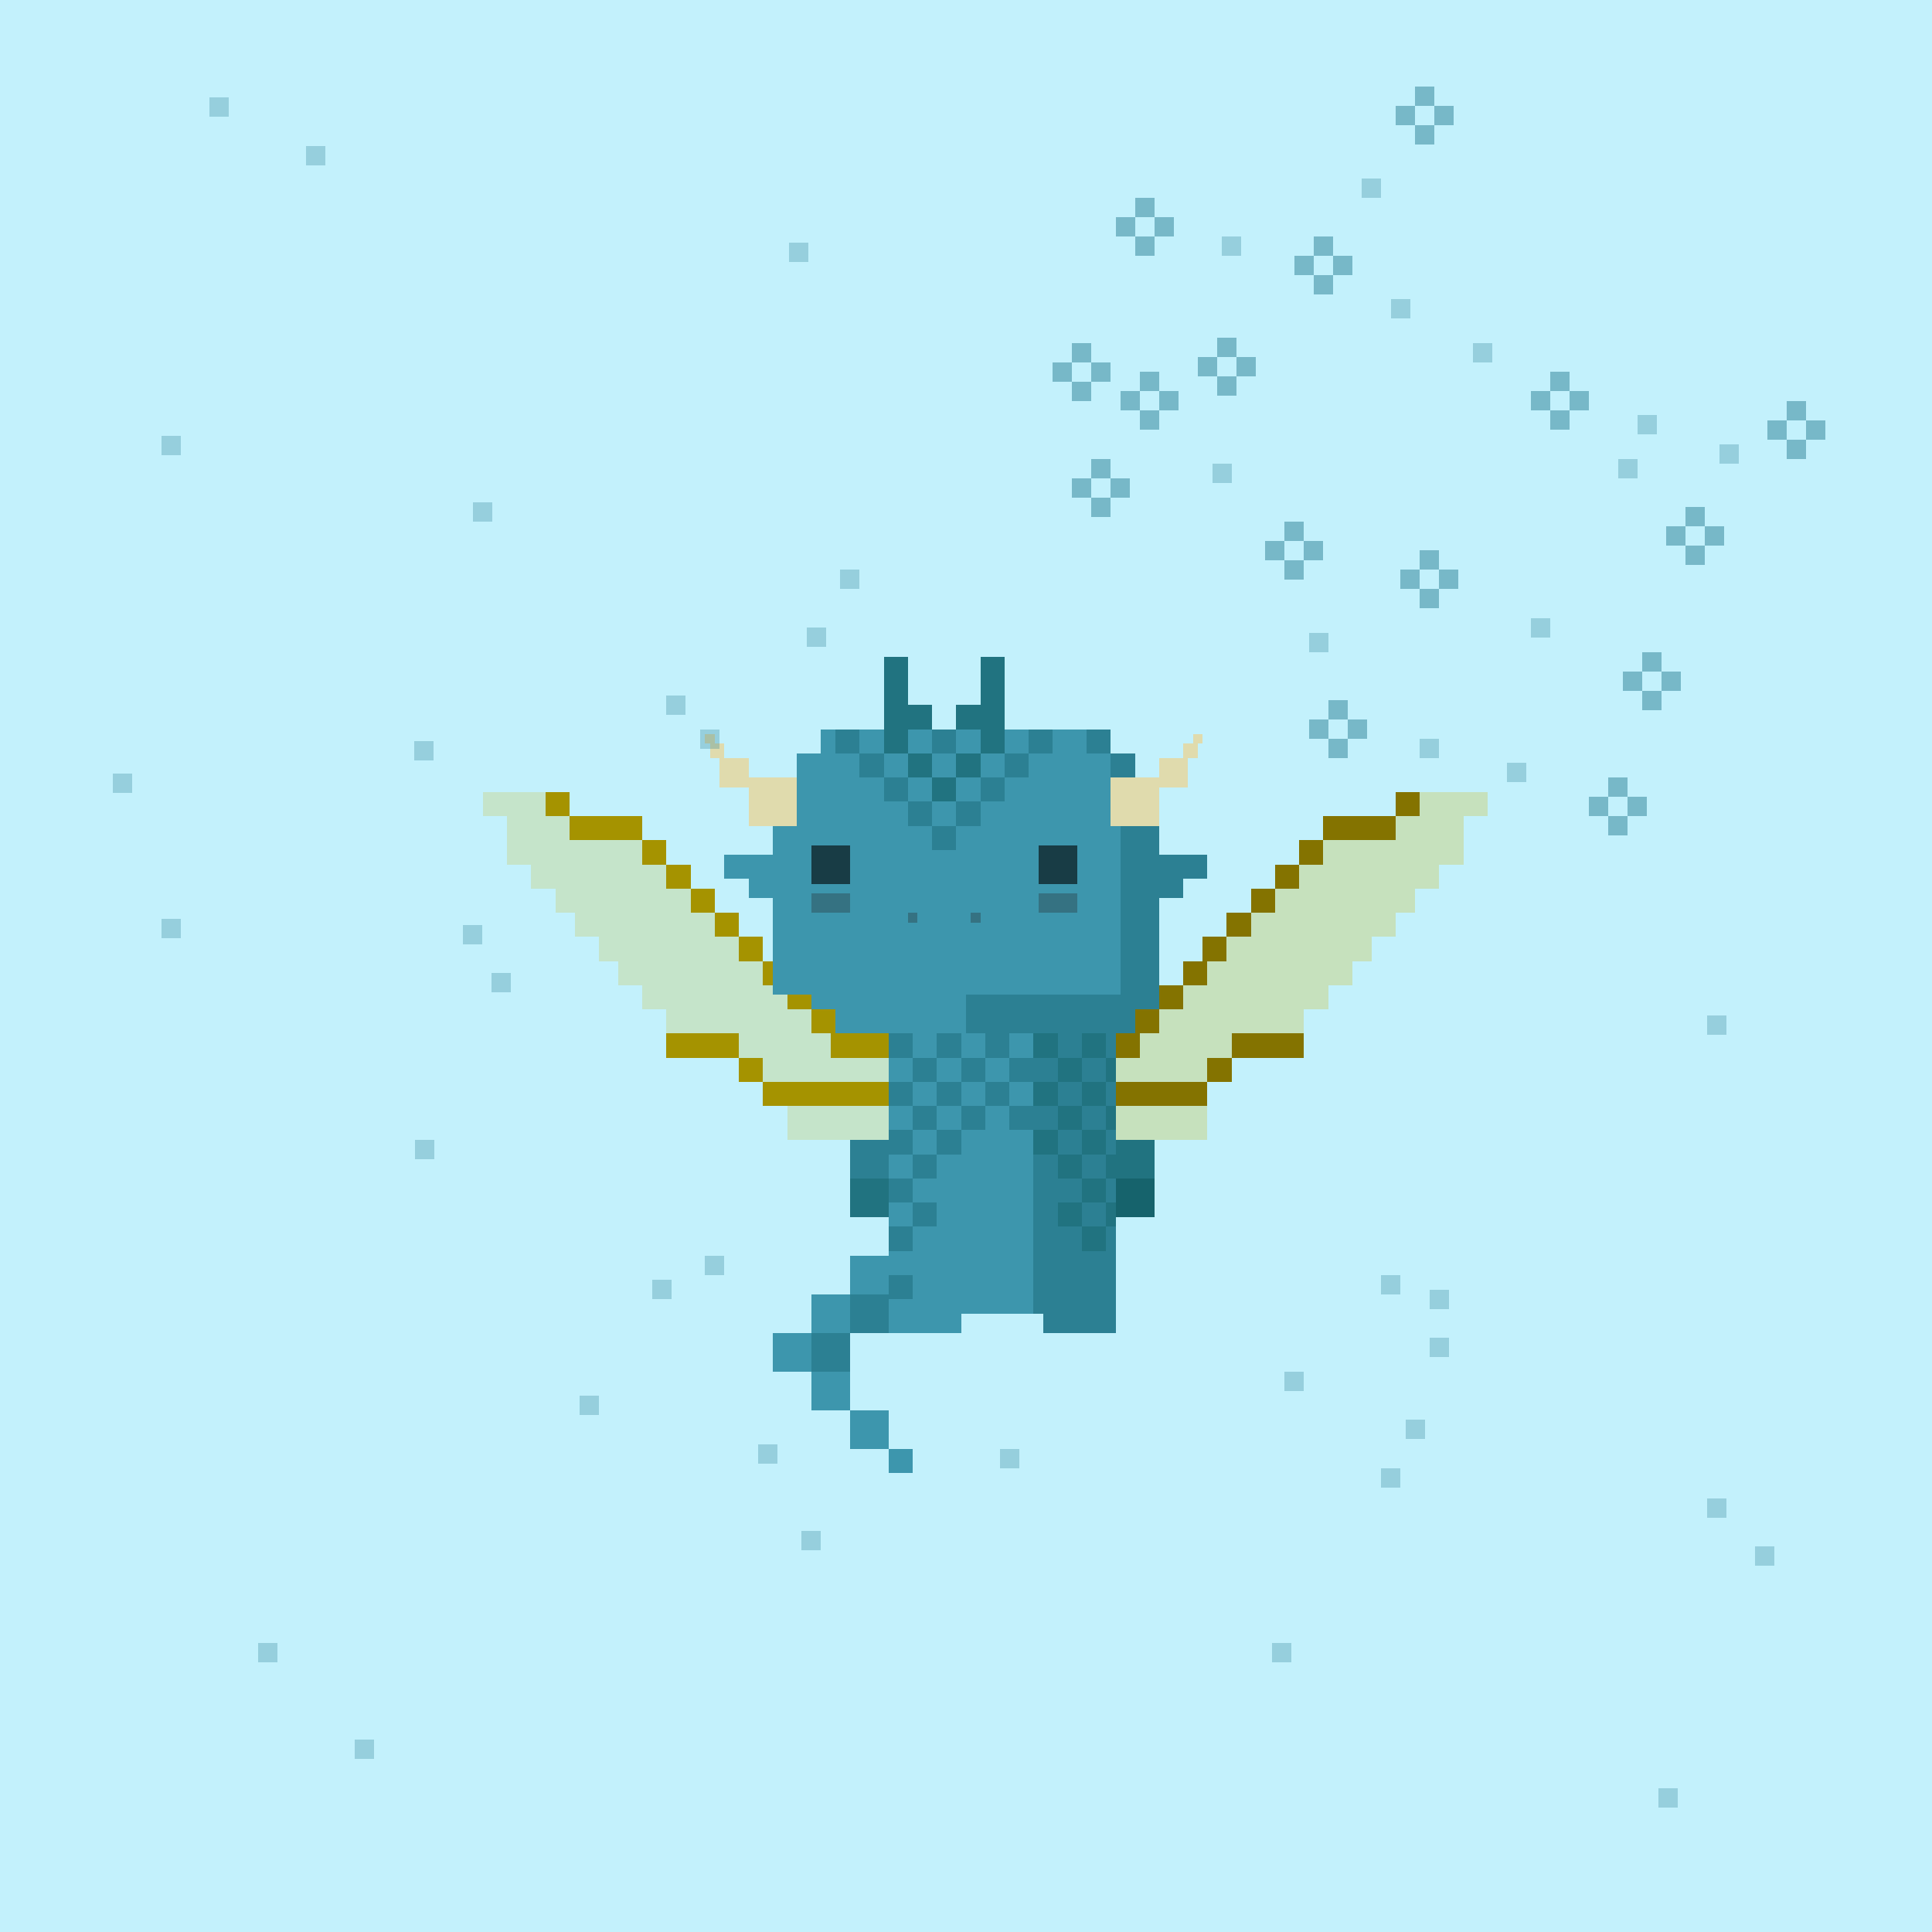 <svg xmlns="http://www.w3.org/2000/svg" viewBox="0 0 400 400">
  <defs>
    <style>.Body__cls-1{fill:#c3f1fc}.Body__cls-2{fill:#3d96ad}.Body__cls-3{fill:#2c8093}.Body__cls-4{fill:#231f20;opacity:0.3}.Body__cls-5{opacity:0.6}.Body__cls-6{fill:#217380}.Body__cls-7{fill:#16636c}</style>
  </defs>
  <g id="Body__Sapphire_Dragon" data-name="Sapphire Dragon" shape-rendering="crispEdges">
    <path class="Body__cls-1" d="M-5-4H405V406H-5z"/>
    <path class="Body__cls-2" d="M240 206 240 161 235 161 235 156 230 156 230 151 170 151 170 156 165 156 165 161 160 161 160 177 155 177 150 177 150 182 155 182 155 186 160 186 160 206 168 206 168 214 184 214 184 260 176 260 176 268 184 268 184 272 184 276 199 276 199 272 214 272 214 214 200 214 200 206 240 206z"/>
    <path class="Body__cls-3" d="M245 177 240 177 240 161 235 161 235 156 230 156 230 161 232 161 232 206 200 206 200 214 214 214 214 272 216 272 216 276 231 276 231 272 231 262 231 214 235 214 235 209 240 209 240 206 240 186 245 186 245 182 250 182 250 177 245 177zM225 151H230V156H225zM176 268H184V276H176zM168 276H176V284H168z"/>
    <path class="Body__cls-2" d="M168 268H176V276H168zM160 276H168V284H160zM168 284H176V292H168zM176 292H184V300H176z"/>
    <path class="Body__cls-2" transform="translate(373 605) rotate(180)" d="M184 300H189V305H184z"/>
    <path id="Body__Mouth" class="Body__cls-4" d="M188 189H190V191H188z"/>
    <path id="Body__Mouth-2" data-name="Mouth" class="Body__cls-4" d="M201 189H203V191H201z"/>
    <path id="Body__Left_Eye" data-name="Left Eye" class="Body__cls-5" d="M168 175H176V183H168z"/>
    <path id="Body__Right_Eye" data-name="Right Eye" class="Body__cls-5" d="M215 175H223V183H215z"/>
    <path id="Body__Left_Cheek" data-name="Left Cheek" class="Body__cls-4" d="M168 185H176V189H168z"/>
    <path id="Body__Right_Cheek" data-name="Right Cheek" class="Body__cls-4" d="M215 185H223V189H215z"/>
    <path id="Body__Left_Arm" data-name="Left Arm" class="Body__cls-3" d="M176 236H184V252H176z"/>
    <path id="Body__Right_Arm" data-name="Right Arm" class="Body__cls-6" d="M231 236H239V252H231z"/>
    <path id="Body__Left_Shoe" data-name="Left Shoe" class="Body__cls-6" d="M176 244H184V252H176z"/>
    <path id="Body__Left_Hand" data-name="Left Hand" class="Body__cls-7" d="M231 244H239V252H231z"/>
    <path class="Body__cls-3" d="M193 171H198V176H193z"/>
    <path class="Body__cls-6" d="M193 161H198V166H193z"/>
    <path class="Body__cls-3" d="M188 166H193V171H188zM183 161H188V166H183zM198 166H203V171H198zM203 161H208V166H203zM193 151H198V156H193z"/>
    <path class="Body__cls-6" d="M188 146 188 141 188 136 183 136 183 141 183 146 183 151 183 156 188 156 188 151 193 151 193 146 188 146zM203 136 203 141 203 146 198 146 198 151 203 151 203 156 208 156 208 151 208 146 208 141 208 136 203 136z"/>
    <path class="Body__cls-3" d="M213 151H218V156H213zM178 156H183V161H178zM173 151H178V156H173z"/>
    <path class="Body__cls-6" d="M188 156H193V161H188zM198 156H203V161H198z"/>
    <path class="Body__cls-3" d="M208 156H213V161H208zM194 234H199V239H194zM194 224H199V229H194zM189 229H194V234H189zM184 224H189V229H184zM199 229H204V234H199zM209 229H214V234H209zM204 224H209V229H204zM194 214H199V219H194zM184 214H189V219H184zM204 214H209V219H204z"/>
    <path class="Body__cls-6" d="M214 214H219V219H214z"/>
    <path class="Body__cls-3" d="M189 219H194V224H189zM199 219H204V224H199zM209 219H214V224H209zM184 264H189V269H184zM184 254H189V259H184zM189 249H194V254H189zM184 244H189V249H184zM184 234H189V239H184z"/>
    <path class="Body__cls-6" d="M219 229H224V234H219zM219 219H224V224H219zM219 249H224V254H219zM219 239H224V244H219zM229 229H231V234H229zM229 219H231V224H229zM229 249H231V254H229zM229 239H231V244H229z"/>
    <path class="Body__cls-3" d="M189 239H194V244H189z"/>
    <path class="Body__cls-6" d="M214 234H219V239H214zM214 224H219V229H214zM214 214H219V219H214zM224 224H229V229H224zM224 214H229V219H224zM224 244H229V249H224zM224 254H229V259H224zM224 234H229V239H224z"/>
  </g>
  <defs>
    <style>.Wings__cls-1{fill:#847300}.Wings__cls-2,.Wings__cls-4{fill:#d1b100}.Wings__cls-2{opacity:0.25}.Wings__cls-3{fill:#a59300}.Wings__cls-4{opacity:0.2}</style>
  </defs>
  <g id="Wings__Golden_Wings" data-name="Golden Wings" shape-rendering="crispEdges">
    <path class="Wings__cls-1" d="M240 204H245V209H240zM235 209 235 214 231 214 231 219 236 219 236 214 240 214 240 209 235 209zM231 224H250V229H231zM249 194H254V199H249zM254 189H259V194H254zM245 199H250V204H245zM250 219H255V224H250zM255 214H270V219H255z"/>
    <path class="Wings__cls-2" d="M294 164 294 169 289 169 289 174 274 174 274 179 269 179 269 184 264 184 264 189 259 189 259 194 254 194 254 199 250 199 250 204 245 204 245 209 240 209 240 214 236 214 236 219 231 219 231 224 250 224 250 219 255 219 255 214 270 214 270 209 275 209 275 204 280 204 280 199 284 199 284 194 289 194 289 189 293 189 293 184 298 184 298 179 303 179 303 174 303 169 308 169 308 164 294 164z"/>
    <path class="Wings__cls-1" d="M264 179H269V184H264zM269 174H274V179H269zM289 164H294V169H289zM274 169H289V174H274zM259 184H264V189H259z"/>
    <path class="Wings__cls-3" d="M168 209H173V214H168zM163 206H168V209H163zM172 214H184V219H172zM158 224H184V229H158zM153 194H158V199H153zM148 189H153V194H148zM158 199H160V204H158zM153 219H158V224H153zM138 214H153V219H138z"/>
    <path class="Wings__cls-4" d="M163 229H184V236H163z"/>
    <path class="Wings__cls-2" d="M231 229H250V236H231z"/>
    <path class="Wings__cls-3" d="M138 179H143V184H138zM133 174H138V179H133zM113 164H118V169H113zM118 169H133V174H118zM143 184H148V189H143z"/>
    <path class="Wings__cls-4" d="M172 219 172 214 168 214 168 209 163 209 163 206 160 206 160 204 158 204 158 199 153 199 153 194 148 194 148 189 143 189 143 189 143 187 143 184 138 184 138 179 133 179 133 174 118 174 118 169 113 169 113 164 100 164 100 169 105 169 105 174 105 179 110 179 110 184 115 184 115 189 119 189 119 190 119 190 119 194 124 194 124 199 128 199 128 204 133 204 133 209 138 209 138 214 153 214 153 219 158 219 158 224 184 224 184 219 172 219z"/>
  </g>
  <defs>
    <style>.Horns__cls-1{fill:#e0dbad}</style>
  </defs>
  <g id="Horns__Side_Horns" data-name="Side Horns" shape-rendering="crispEdges">
    <path class="Horns__cls-1" d="M155 157 150 157 150 154 148 154 148 152 146 152 146 154 147 154 147 157 149 157 149 163 155 163 155 171 165 171 165 161 155 161 155 157zM247 152 247 154 245 154 245 157 240 157 240 161 230 161 230 171 240 171 240 163 246 163 246 157 248 157 248 154 249 154 249 152 247 152z"/>
  </g>
  <defs>
    <style>.Constellation__cls-1,.Constellation__cls-3,.Constellation__cls-4{fill:#2c8093}.Constellation__cls-1{opacity:0.3}.Constellation__cls-2{opacity:0.5}.Constellation__cls-4{opacity:0.3}</style>
  </defs>
  <g id="Constellation__Gemini" shape-rendering="crispEdges">
    <path class="Constellation__cls-1" d="M138 144H142V148H138zM98 104H102V108H98zM145 151H149V155H145zM174 118H178V122H174zM85.77 153.45H89.77V157.45H85.77zM167 130H171V134H167zM95.77 191.45H99.77V195.45H95.77zM101.77 201.45H105.77V205.45H101.77zM120 289H124V293H120zM157 299H161V303H157zM86 236H90V240H86zM135 265H139V269H135zM207 300H211V304H207zM166 317H170V321H166zM146 260H150V264H146zM296 267H300V271H296zM296 277H300V281H296zM286 264H290V268H286zM266 284H270V288H266zM286 304H290V308H286zM291 294H295V298H291z"/>
    <g class="Constellation__cls-2">
      <path class="Constellation__cls-3" d="M370 83H374V87H370zM366 87H370V91H366zM370 91H374V95H370zM374 87H378V91H374z"/>
    </g>
    <g class="Constellation__cls-2">
      <path class="Constellation__cls-3" d="M349 105H353V109H349zM345 109H349V113H345zM349 113H353V117H349zM353 109H357V113H353z"/>
    </g>
    <g class="Constellation__cls-2">
      <path class="Constellation__cls-3" d="M321 77H325V81H321zM317 81H321V85H317zM321 85H325V89H321zM325 81H329V85H325z"/>
    </g>
    <g class="Constellation__cls-2">
      <path class="Constellation__cls-3" d="M293 18H297V22H293zM289 22H293V26H289zM293 26H297V30H293zM297 22H301V26H297z"/>
    </g>
    <g class="Constellation__cls-2">
      <path class="Constellation__cls-3" d="M272 49H276V53H272zM268 53H272V57H268zM272 57H276V61H272zM276 53H280V57H276z"/>
    </g>
    <g class="Constellation__cls-2">
      <path class="Constellation__cls-3" d="M235 41H239V45H235zM231 45H235V49H231zM235 49H239V53H235zM239 45H243V49H239z"/>
    </g>
    <g class="Constellation__cls-2">
      <path class="Constellation__cls-3" d="M252 70H256V74H252zM248 74H252V78H248zM252 78H256V82H252zM256 74H260V78H256z"/>
    </g>
    <g class="Constellation__cls-2">
      <path class="Constellation__cls-3" d="M236 77H240V81H236zM232 81H236V85H232zM236 85H240V89H236zM240 81H244V85H240z"/>
    </g>
    <g class="Constellation__cls-2">
      <path class="Constellation__cls-3" d="M226 95H230V99H226zM222 99H226V103H222zM226 103H230V107H226zM230 99H234V103H230z"/>
    </g>
    <g class="Constellation__cls-2">
      <path class="Constellation__cls-3" d="M266 108H270V112H266zM262 112H266V116H262zM266 116H270V120H266zM270 112H274V116H270z"/>
    </g>
    <g class="Constellation__cls-2">
      <path class="Constellation__cls-3" d="M294 114H298V118H294zM290 118H294V122H290zM294 122H298V126H294zM298 118H302V122H298z"/>
    </g>
    <g class="Constellation__cls-2">
      <path class="Constellation__cls-3" d="M340 135H344V139H340zM336 139H340V143H336zM340 143H344V147H340zM344 139H348V143H344z"/>
    </g>
    <g class="Constellation__cls-2">
      <path class="Constellation__cls-3" d="M333 161H337V165H333zM329 165H333V169H329zM333 169H337V173H333zM337 165H341V169H337z"/>
    </g>
    <g class="Constellation__cls-2">
      <path class="Constellation__cls-3" d="M275 145H279V149H275zM271 149H275V153H271zM275 153H279V157H275zM279 149H283V153H279z"/>
    </g>
    <g class="Constellation__cls-2">
      <path class="Constellation__cls-3" d="M222 71H226V75H222zM218 75H222V79H218zM222 79H226V83H222zM226 75H230V79H226z"/>
    </g>
    <path class="Constellation__cls-4" d="M356 92H360V96H356zM339 86H343V90H339zM335 95H339V99H335zM317 128H321V132H317zM312 158H316V162H312zM294 153H298V157H294zM271 131H275V135H271zM251 96H255V100H251zM253 49H257V53H253zM282 37H286V41H282zM288 62H292V66H288zM305 71H309V75H305zM33.42 190.18H37.42V194.18H33.42zM23.42 160.18H27.42V164.18H23.42zM43.42 20.18H47.42V24.18H43.42zM63.42 30.18H67.42V34.18H63.42zM33.42 90.18H37.42V94.18H33.42zM163.42 50.18H167.42V54.18H163.42zM73.42 360.18H77.42V364.18H73.42zM53.42 340.18H57.42V344.18H53.42zM263.42 340.18H267.42V344.18H263.42zM343.42 370.18H347.42V374.18H343.42zM363.42 320.18H367.42V324.18H363.42zM353.42 310.18H357.42V314.18H353.42zM353.42 210.18H357.42V214.18H353.42z"/>
  </g>
</svg>